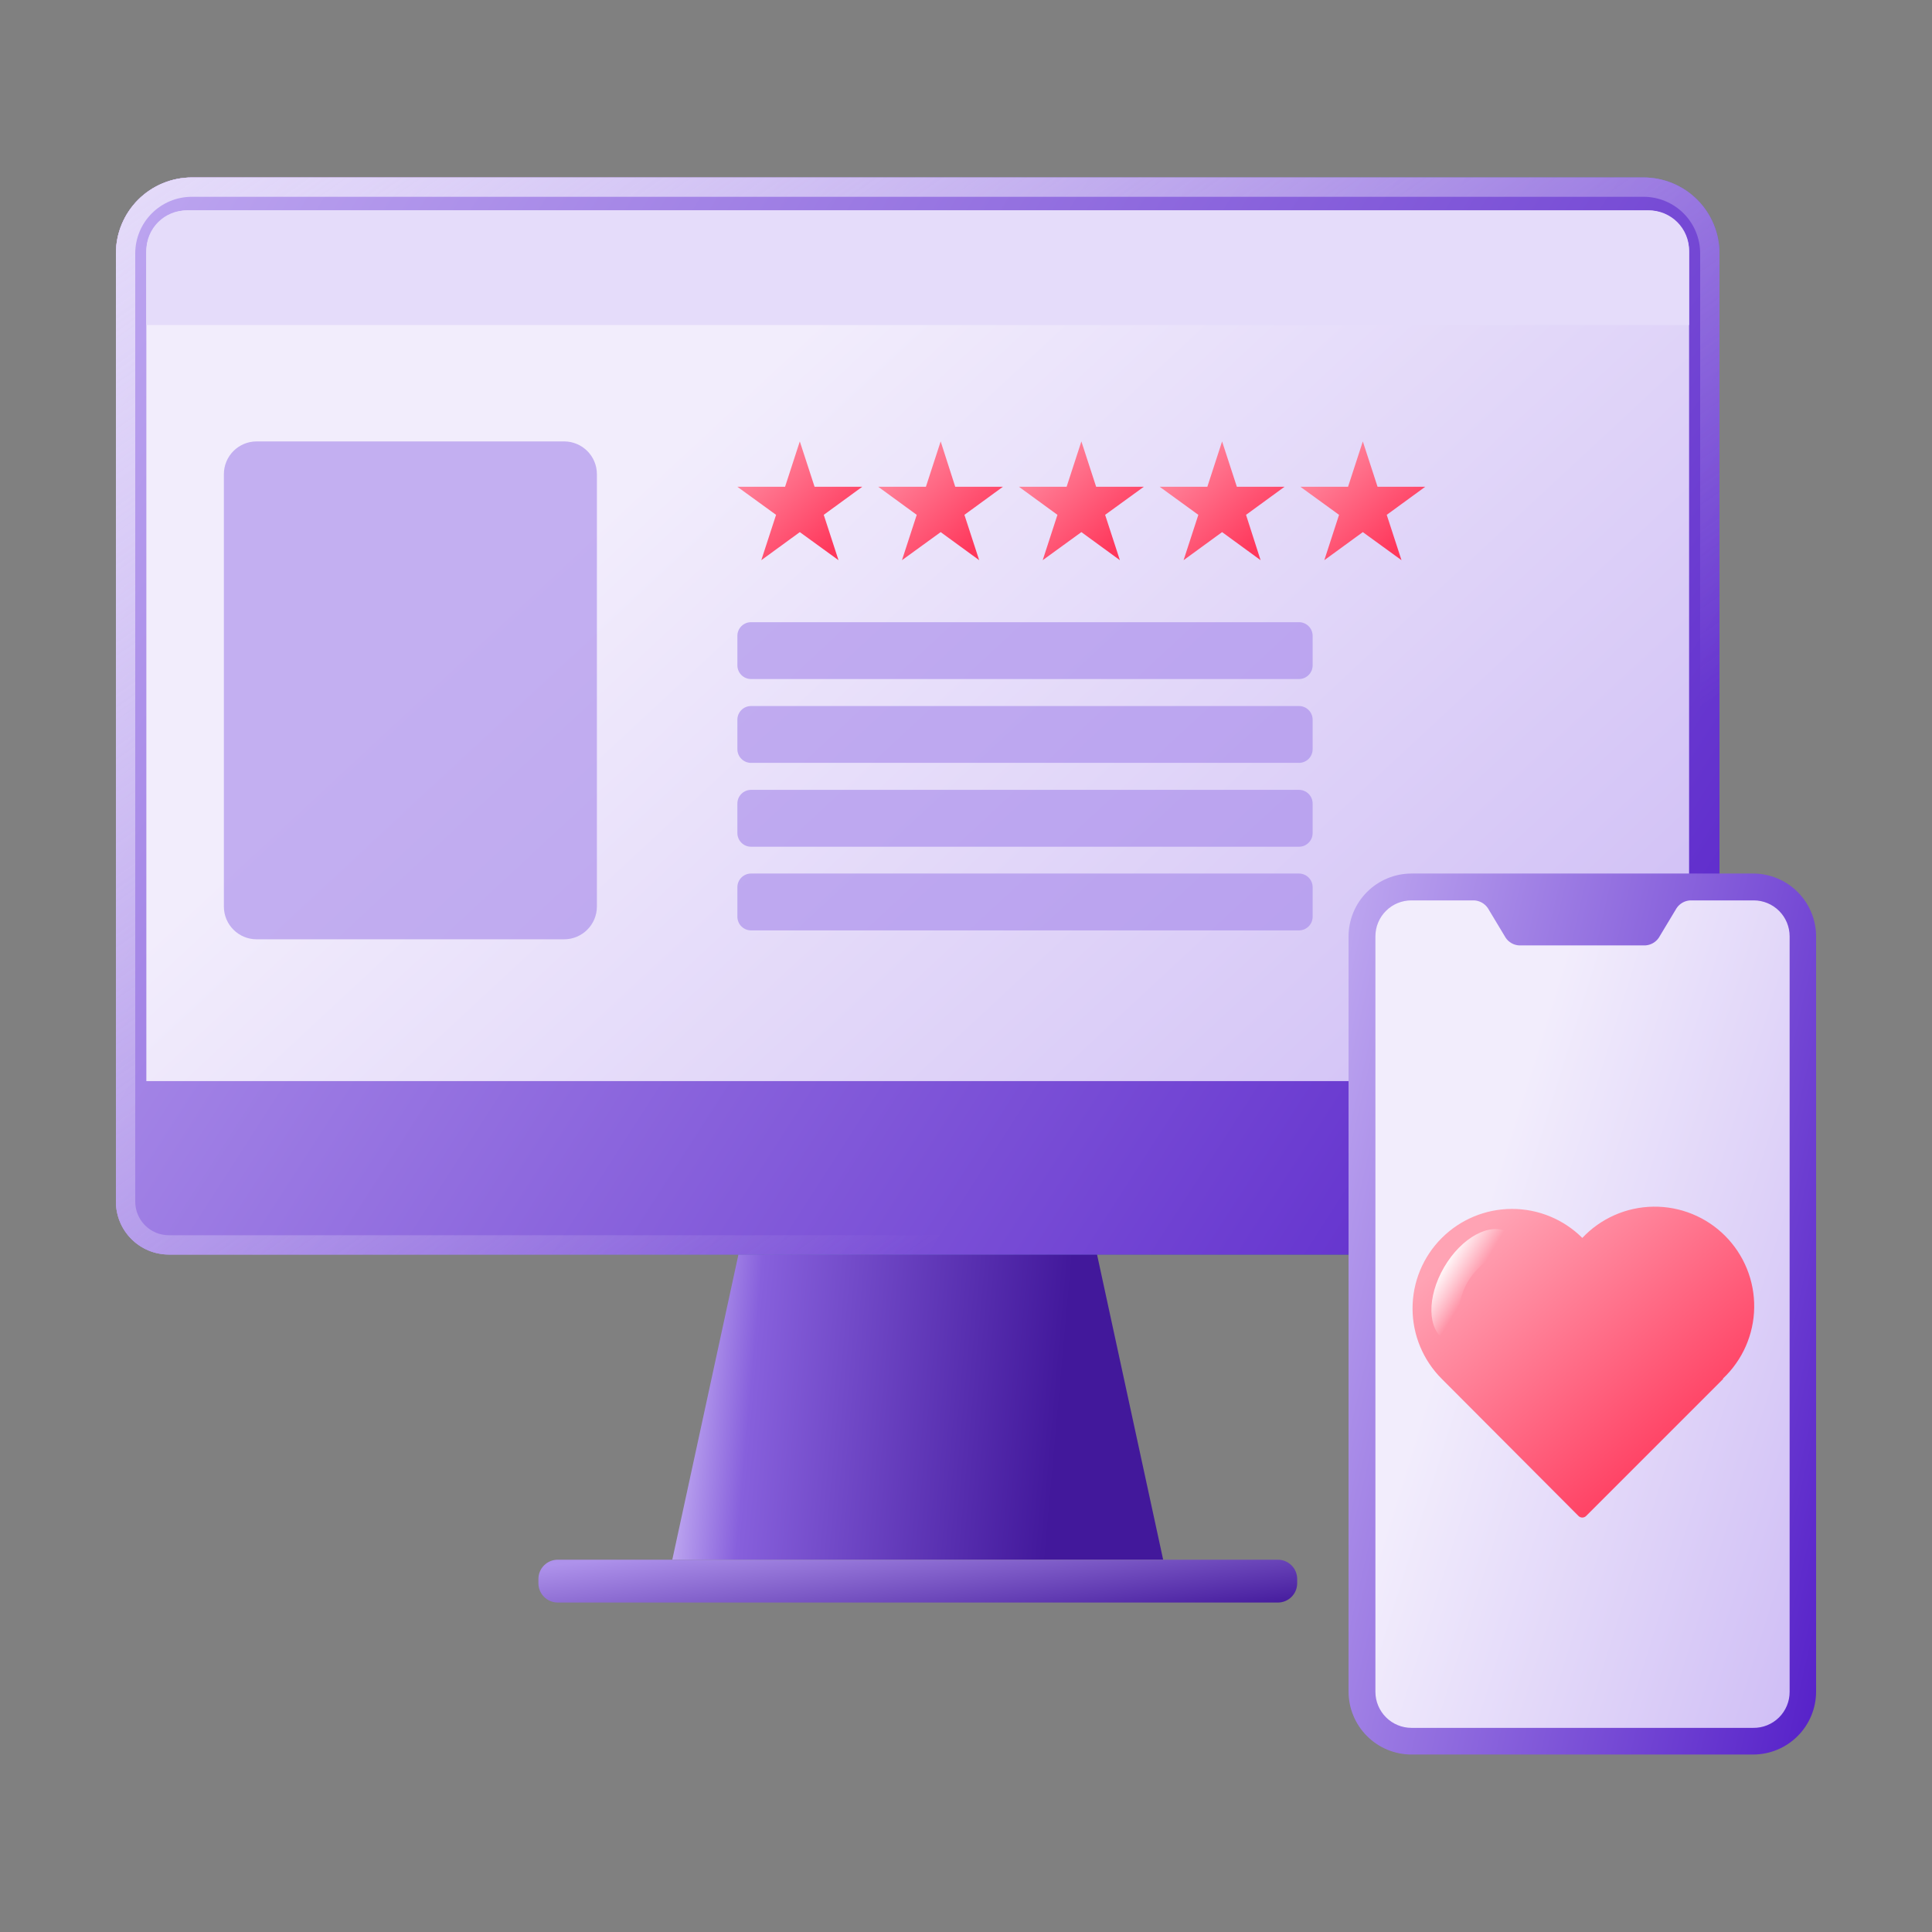 <svg width="100" height="100" viewBox="0 0 100 100" fill="none" xmlns="http://www.w3.org/2000/svg">
<rect x="0" y="0" width="100" height="100" fill="#808080" stroke="none"/>
<path d="M60.205 80.73H34.798L38.524 63.538H56.48L60.205 80.73Z" fill="url(#paint0_linear_9282_230032)"/>
<path d="M66.142 80.73H28.868C28.316 80.73 27.868 81.178 27.868 81.73V81.947C27.868 82.499 28.316 82.947 28.868 82.947H66.142C66.695 82.947 67.142 82.499 67.142 81.947V81.73C67.142 81.178 66.695 80.73 66.142 80.73Z" fill="url(#paint1_linear_9282_230032)"/>
<path d="M9.93 9.186H85.07C86.112 9.186 87.112 9.6 87.849 10.337C88.586 11.074 89 12.074 89 13.116V62.197C89 62.923 88.712 63.62 88.198 64.133C87.684 64.647 86.988 64.935 86.262 64.935H8.738C8.012 64.935 7.315 64.647 6.802 64.133C6.288 63.62 6 62.923 6 62.197V13.116C6 12.074 6.414 11.074 7.151 10.337C7.888 9.6 8.888 9.186 9.93 9.186Z" fill="url(#paint2_linear_9282_230032)"/>
<path fill-rule="evenodd" clip-rule="evenodd" d="M85.07 10.186H9.93C9.153 10.186 8.408 10.494 7.858 11.044C7.309 11.594 7 12.339 7 13.116V62.197C7 62.658 7.183 63.1 7.509 63.426C7.835 63.752 8.277 63.935 8.738 63.935H86.262C86.723 63.935 87.165 63.752 87.491 63.426C87.817 63.1 88 62.658 88 62.197V13.116C88 12.339 87.691 11.594 87.142 11.044C86.592 10.494 85.847 10.186 85.07 10.186ZM85.07 9.186H9.93C8.888 9.186 7.888 9.6 7.151 10.337C6.414 11.074 6 12.074 6 13.116V62.197C6 62.923 6.288 63.62 6.802 64.133C7.315 64.647 8.012 64.935 8.738 64.935H86.262C86.988 64.935 87.684 64.647 88.198 64.133C88.712 63.62 89 62.923 89 62.197V13.116C89 12.074 88.586 11.074 87.849 10.337C87.112 9.6 86.112 9.186 85.07 9.186Z" fill="url(#paint3_linear_9282_230032)"/>
<path d="M9.93 9.186H85.07C86.112 9.186 87.112 9.6 87.849 10.337C88.586 11.074 89 12.074 89 13.116V62.197C89 62.923 88.712 63.62 88.198 64.133C87.684 64.647 86.988 64.935 86.262 64.935H8.738C8.012 64.935 7.315 64.647 6.802 64.133C6.288 63.62 6 62.923 6 62.197V13.116C6 12.074 6.414 11.074 7.151 10.337C7.888 9.6 8.888 9.186 9.93 9.186Z" fill="url(#paint4_linear_9282_230032)"/>
<path fill-rule="evenodd" clip-rule="evenodd" d="M85.07 10.186H9.93C9.153 10.186 8.408 10.494 7.858 11.044C7.309 11.594 7 12.339 7 13.116V62.197C7 62.658 7.183 63.1 7.509 63.426C7.835 63.752 8.277 63.935 8.738 63.935H86.262C86.723 63.935 87.165 63.752 87.491 63.426C87.817 63.1 88 62.658 88 62.197V13.116C88 12.339 87.691 11.594 87.142 11.044C86.592 10.494 85.847 10.186 85.07 10.186ZM85.07 9.186H9.93C8.888 9.186 7.888 9.6 7.151 10.337C6.414 11.074 6 12.074 6 13.116V62.197C6 62.923 6.288 63.62 6.802 64.133C7.315 64.647 8.012 64.935 8.738 64.935H86.262C86.988 64.935 87.684 64.647 88.198 64.133C88.712 63.62 89 62.923 89 62.197V13.116C89 12.074 88.586 11.074 87.849 10.337C87.112 9.6 86.112 9.186 85.07 9.186Z" fill="url(#paint5_linear_9282_230032)"/>
<path d="M9.727 10.89H85.276C85.847 10.89 86.394 11.117 86.797 11.52C87.201 11.924 87.427 12.471 87.427 13.041V55.957H7.575V13.041C7.575 12.471 7.802 11.924 8.205 11.52C8.609 11.117 9.156 10.89 9.727 10.89Z" fill="url(#paint6_linear_9282_230032)"/>
<g style="mix-blend-mode:multiply" opacity="0.6">
<path d="M29.199 22.848H13.283C12.347 22.848 11.588 23.607 11.588 24.543V46.923C11.588 47.859 12.347 48.618 13.283 48.618H29.199C30.136 48.618 30.895 47.859 30.895 46.923V24.543C30.895 23.607 30.136 22.848 29.199 22.848Z" fill="#A386EA"/>
</g>
<g style="mix-blend-mode:multiply">
<path d="M9.652 10.89H85.35C85.623 10.89 85.893 10.944 86.145 11.048C86.397 11.153 86.626 11.306 86.819 11.498C87.012 11.691 87.165 11.92 87.269 12.172C87.374 12.424 87.427 12.694 87.427 12.967V16.823H7.575V12.967C7.575 12.416 7.794 11.888 8.183 11.498C8.573 11.109 9.101 10.89 9.652 10.89Z" fill="#E5DCFA"/>
</g>
<g style="mix-blend-mode:multiply" opacity="0.6">
<path d="M67.234 32.204H38.875C38.484 32.204 38.167 32.52 38.167 32.911V34.439C38.167 34.83 38.484 35.147 38.875 35.147H67.234C67.625 35.147 67.942 34.83 67.942 34.439V32.911C67.942 32.52 67.625 32.204 67.234 32.204Z" fill="#A386EA"/>
</g>
<g style="mix-blend-mode:multiply" opacity="0.6">
<path d="M67.234 36.544H38.875C38.484 36.544 38.167 36.86 38.167 37.251V38.779C38.167 39.17 38.484 39.486 38.875 39.486H67.234C67.625 39.486 67.942 39.17 67.942 38.779V37.251C67.942 36.86 67.625 36.544 67.234 36.544Z" fill="#A386EA"/>
</g>
<g style="mix-blend-mode:multiply" opacity="0.6">
<path d="M67.234 40.883H38.875C38.484 40.883 38.167 41.2 38.167 41.591V43.119C38.167 43.51 38.484 43.827 38.875 43.827H67.234C67.625 43.827 67.942 43.51 67.942 43.119V41.591C67.942 41.2 67.625 40.883 67.234 40.883Z" fill="#A386EA"/>
</g>
<g style="mix-blend-mode:multiply" opacity="0.6">
<path d="M67.234 45.214H38.875C38.484 45.214 38.167 45.531 38.167 45.922V47.449C38.167 47.84 38.484 48.157 38.875 48.157H67.234C67.625 48.157 67.942 47.84 67.942 47.449V45.922C67.942 45.531 67.625 45.214 67.234 45.214Z" fill="#A386EA"/>
</g>
<path d="M41.398 22.848L42.162 25.195H44.63L42.637 26.648L43.401 28.995L41.398 27.542L39.405 28.995L40.169 26.648L38.166 25.195H40.635L41.398 22.848Z" fill="url(#paint7_linear_9282_230032)"/>
<path d="M48.689 22.848L49.443 25.195H51.911L49.918 26.648L50.682 28.995L48.689 27.542L46.686 28.995L47.45 26.648L45.457 25.195H47.925L48.689 22.848Z" fill="url(#paint8_linear_9282_230032)"/>
<path d="M55.972 22.848L56.736 25.195H59.204L57.201 26.648L57.965 28.995L55.972 27.542L53.97 28.995L54.733 26.648L52.74 25.195H55.208L55.972 22.848Z" fill="url(#paint9_linear_9282_230032)"/>
<path d="M63.255 22.848L64.019 25.195H66.487L64.494 26.648L65.248 28.995L63.255 27.542L61.262 28.995L62.026 26.648L60.024 25.195H62.492L63.255 22.848Z" fill="url(#paint10_linear_9282_230032)"/>
<path d="M70.539 22.848L71.302 25.195H73.77L71.777 26.648L72.541 28.995L70.539 27.542L68.546 28.995L69.309 26.648L67.307 25.195H69.775L70.539 22.848Z" fill="url(#paint11_linear_9282_230032)"/>
<path d="M90.112 45.794H73.592C71.831 45.794 70.402 47.222 70.402 48.984V87.054C70.402 88.816 71.831 90.244 73.592 90.244H90.112C91.874 90.244 93.302 88.816 93.302 87.054V48.984C93.302 47.222 91.874 45.794 90.112 45.794Z" fill="url(#paint12_linear_9282_230032)"/>
<path fill-rule="evenodd" clip-rule="evenodd" d="M69.801 48.474C69.801 47.61 70.144 46.78 70.756 46.169C71.367 45.558 72.196 45.214 73.061 45.214H90.741C91.605 45.214 92.435 45.558 93.046 46.169C93.657 46.78 94.001 47.61 94.001 48.474V87.554C94.001 88.419 93.657 89.248 93.046 89.859C92.435 90.471 91.605 90.814 90.741 90.814H73.061C72.196 90.814 71.367 90.471 70.756 89.859C70.144 89.248 69.801 88.419 69.801 87.554V48.474ZM71.191 48.474V87.574C71.193 88.069 71.392 88.541 71.742 88.89C72.092 89.239 72.567 89.434 73.061 89.434H90.741C90.988 89.438 91.234 89.393 91.464 89.3C91.694 89.208 91.903 89.071 92.079 88.897C92.255 88.722 92.394 88.515 92.489 88.286C92.584 88.057 92.632 87.812 92.631 87.564V48.464C92.631 47.971 92.435 47.498 92.086 47.149C91.737 46.8 91.264 46.604 90.771 46.604H87.481C87.341 46.613 87.206 46.653 87.084 46.722C86.963 46.792 86.859 46.888 86.781 47.004L85.861 48.534C85.783 48.65 85.679 48.747 85.558 48.816C85.436 48.885 85.3 48.926 85.161 48.934H78.631C78.491 48.927 78.355 48.886 78.234 48.817C78.112 48.748 78.008 48.651 77.931 48.534L77.011 47.004C76.932 46.887 76.826 46.79 76.703 46.72C76.58 46.651 76.442 46.611 76.301 46.604H73.051C72.558 46.604 72.084 46.8 71.736 47.149C71.387 47.498 71.191 47.971 71.191 48.464V48.474Z" fill="url(#paint13_linear_9282_230032)"/>
<path d="M89.19 71.374L82.1 78.464C82.073 78.491 82.042 78.512 82.008 78.526C81.974 78.541 81.937 78.548 81.9 78.548C81.862 78.548 81.825 78.541 81.791 78.526C81.757 78.512 81.726 78.491 81.7 78.464L74.63 71.374C73.662 70.41 73.116 69.101 73.113 67.735C73.111 66.369 73.65 65.057 74.615 64.089C75.579 63.121 76.888 62.576 78.254 62.573C79.62 62.57 80.931 63.11 81.9 64.074C82.372 63.573 82.941 63.171 83.571 62.893C84.202 62.615 84.882 62.467 85.571 62.457C86.26 62.447 86.944 62.575 87.583 62.834C88.222 63.093 88.802 63.477 89.289 63.965C89.776 64.452 90.161 65.032 90.42 65.671C90.679 66.309 90.807 66.994 90.797 67.683C90.787 68.372 90.638 69.052 90.361 69.682C90.083 70.313 89.681 70.882 89.18 71.354L89.19 71.374Z" fill="url(#paint14_linear_9282_230032)"/>
<path d="M75.964 66.36C75.063 67.904 75.749 69.924 74.812 69.377C73.874 68.829 73.845 67.134 74.747 65.59C75.648 64.046 77.139 63.238 78.076 63.785C79.013 64.332 76.865 64.816 75.964 66.36Z" fill="url(#paint15_linear_9282_230032)"/>
<defs>
<linearGradient id="paint0_linear_9282_230032" x1="34.796" y1="72.134" x2="59.697" y2="74.379" gradientUnits="userSpaceOnUse">
<stop stop-color="#C8B4F4"/>
<stop offset="0.162" stop-color="#8760DC"/>
<stop offset="0.802" stop-color="#42189B"/>
</linearGradient>
<linearGradient id="paint1_linear_9282_230032" x1="30.127" y1="80.824" x2="30.941" y2="87.486" gradientUnits="userSpaceOnUse">
<stop stop-color="#AE92EB"/>
<stop offset="1" stop-color="#43199C"/>
</linearGradient>
<linearGradient id="paint2_linear_9282_230032" x1="-3.779" y1="5.718" x2="90.169" y2="66.138" gradientUnits="userSpaceOnUse">
<stop stop-color="#E4C2EC"/>
<stop offset="1" stop-color="#152CA3"/>
</linearGradient>
<linearGradient id="paint3_linear_9282_230032" x1="7.397" y1="7.347" x2="47.5" y2="64.935" gradientUnits="userSpaceOnUse">
<stop stop-color="#FFE1FE"/>
<stop offset="1" stop-color="#FFE1FE" stop-opacity="0"/>
</linearGradient>
<linearGradient id="paint4_linear_9282_230032" x1="-3.779" y1="5.718" x2="90.169" y2="66.138" gradientUnits="userSpaceOnUse">
<stop stop-color="#C8B4F4"/>
<stop offset="1" stop-color="#541EC8"/>
</linearGradient>
<linearGradient id="paint5_linear_9282_230032" x1="7.397" y1="7.347" x2="47.5" y2="64.935" gradientUnits="userSpaceOnUse">
<stop stop-color="#E5DCFA"/>
<stop offset="1" stop-color="#E5DCFA" stop-opacity="0"/>
</linearGradient>
<linearGradient id="paint6_linear_9282_230032" x1="11.821" y1="27.385" x2="67.757" y2="87.557" gradientUnits="userSpaceOnUse">
<stop offset="0.154" stop-color="#F2EDFC"/>
<stop offset="1" stop-color="#C8B4F4"/>
</linearGradient>
<linearGradient id="paint7_linear_9282_230032" x1="39.266" y1="23.46" x2="43.44" y2="28.028" gradientUnits="userSpaceOnUse">
<stop stop-color="#FF899F"/>
<stop offset="1" stop-color="#FF385C"/>
</linearGradient>
<linearGradient id="paint8_linear_9282_230032" x1="46.555" y1="23.46" x2="50.73" y2="28.022" gradientUnits="userSpaceOnUse">
<stop stop-color="#FF899F"/>
<stop offset="1" stop-color="#FF385C"/>
</linearGradient>
<linearGradient id="paint9_linear_9282_230032" x1="53.84" y1="23.46" x2="58.014" y2="28.028" gradientUnits="userSpaceOnUse">
<stop stop-color="#FF899F"/>
<stop offset="1" stop-color="#FF385C"/>
</linearGradient>
<linearGradient id="paint10_linear_9282_230032" x1="61.123" y1="23.46" x2="65.297" y2="28.028" gradientUnits="userSpaceOnUse">
<stop stop-color="#FF899F"/>
<stop offset="1" stop-color="#FF385C"/>
</linearGradient>
<linearGradient id="paint11_linear_9282_230032" x1="68.406" y1="23.46" x2="72.581" y2="28.028" gradientUnits="userSpaceOnUse">
<stop stop-color="#FF899F"/>
<stop offset="1" stop-color="#FF385C"/>
</linearGradient>
<linearGradient id="paint12_linear_9282_230032" x1="71.62" y1="62.064" x2="103.14" y2="71.922" gradientUnits="userSpaceOnUse">
<stop offset="0.154" stop-color="#F2EDFC"/>
<stop offset="1" stop-color="#C8B4F4"/>
</linearGradient>
<linearGradient id="paint13_linear_9282_230032" x1="66.95" y1="42.377" x2="103.738" y2="50.811" gradientUnits="userSpaceOnUse">
<stop stop-color="#C8B4F4"/>
<stop offset="1" stop-color="#541EC8"/>
</linearGradient>
<linearGradient id="paint14_linear_9282_230032" x1="76.121" y1="64.057" x2="86.996" y2="76.495" gradientUnits="userSpaceOnUse">
<stop stop-color="#FFA3B4"/>
<stop offset="1" stop-color="#FF385C"/>
</linearGradient>
<linearGradient id="paint15_linear_9282_230032" x1="74.746" y1="65.228" x2="76.361" y2="66.207" gradientUnits="userSpaceOnUse">
<stop stop-color="white"/>
<stop offset="1" stop-color="white" stop-opacity="0"/>
</linearGradient>
</defs>
</svg>
